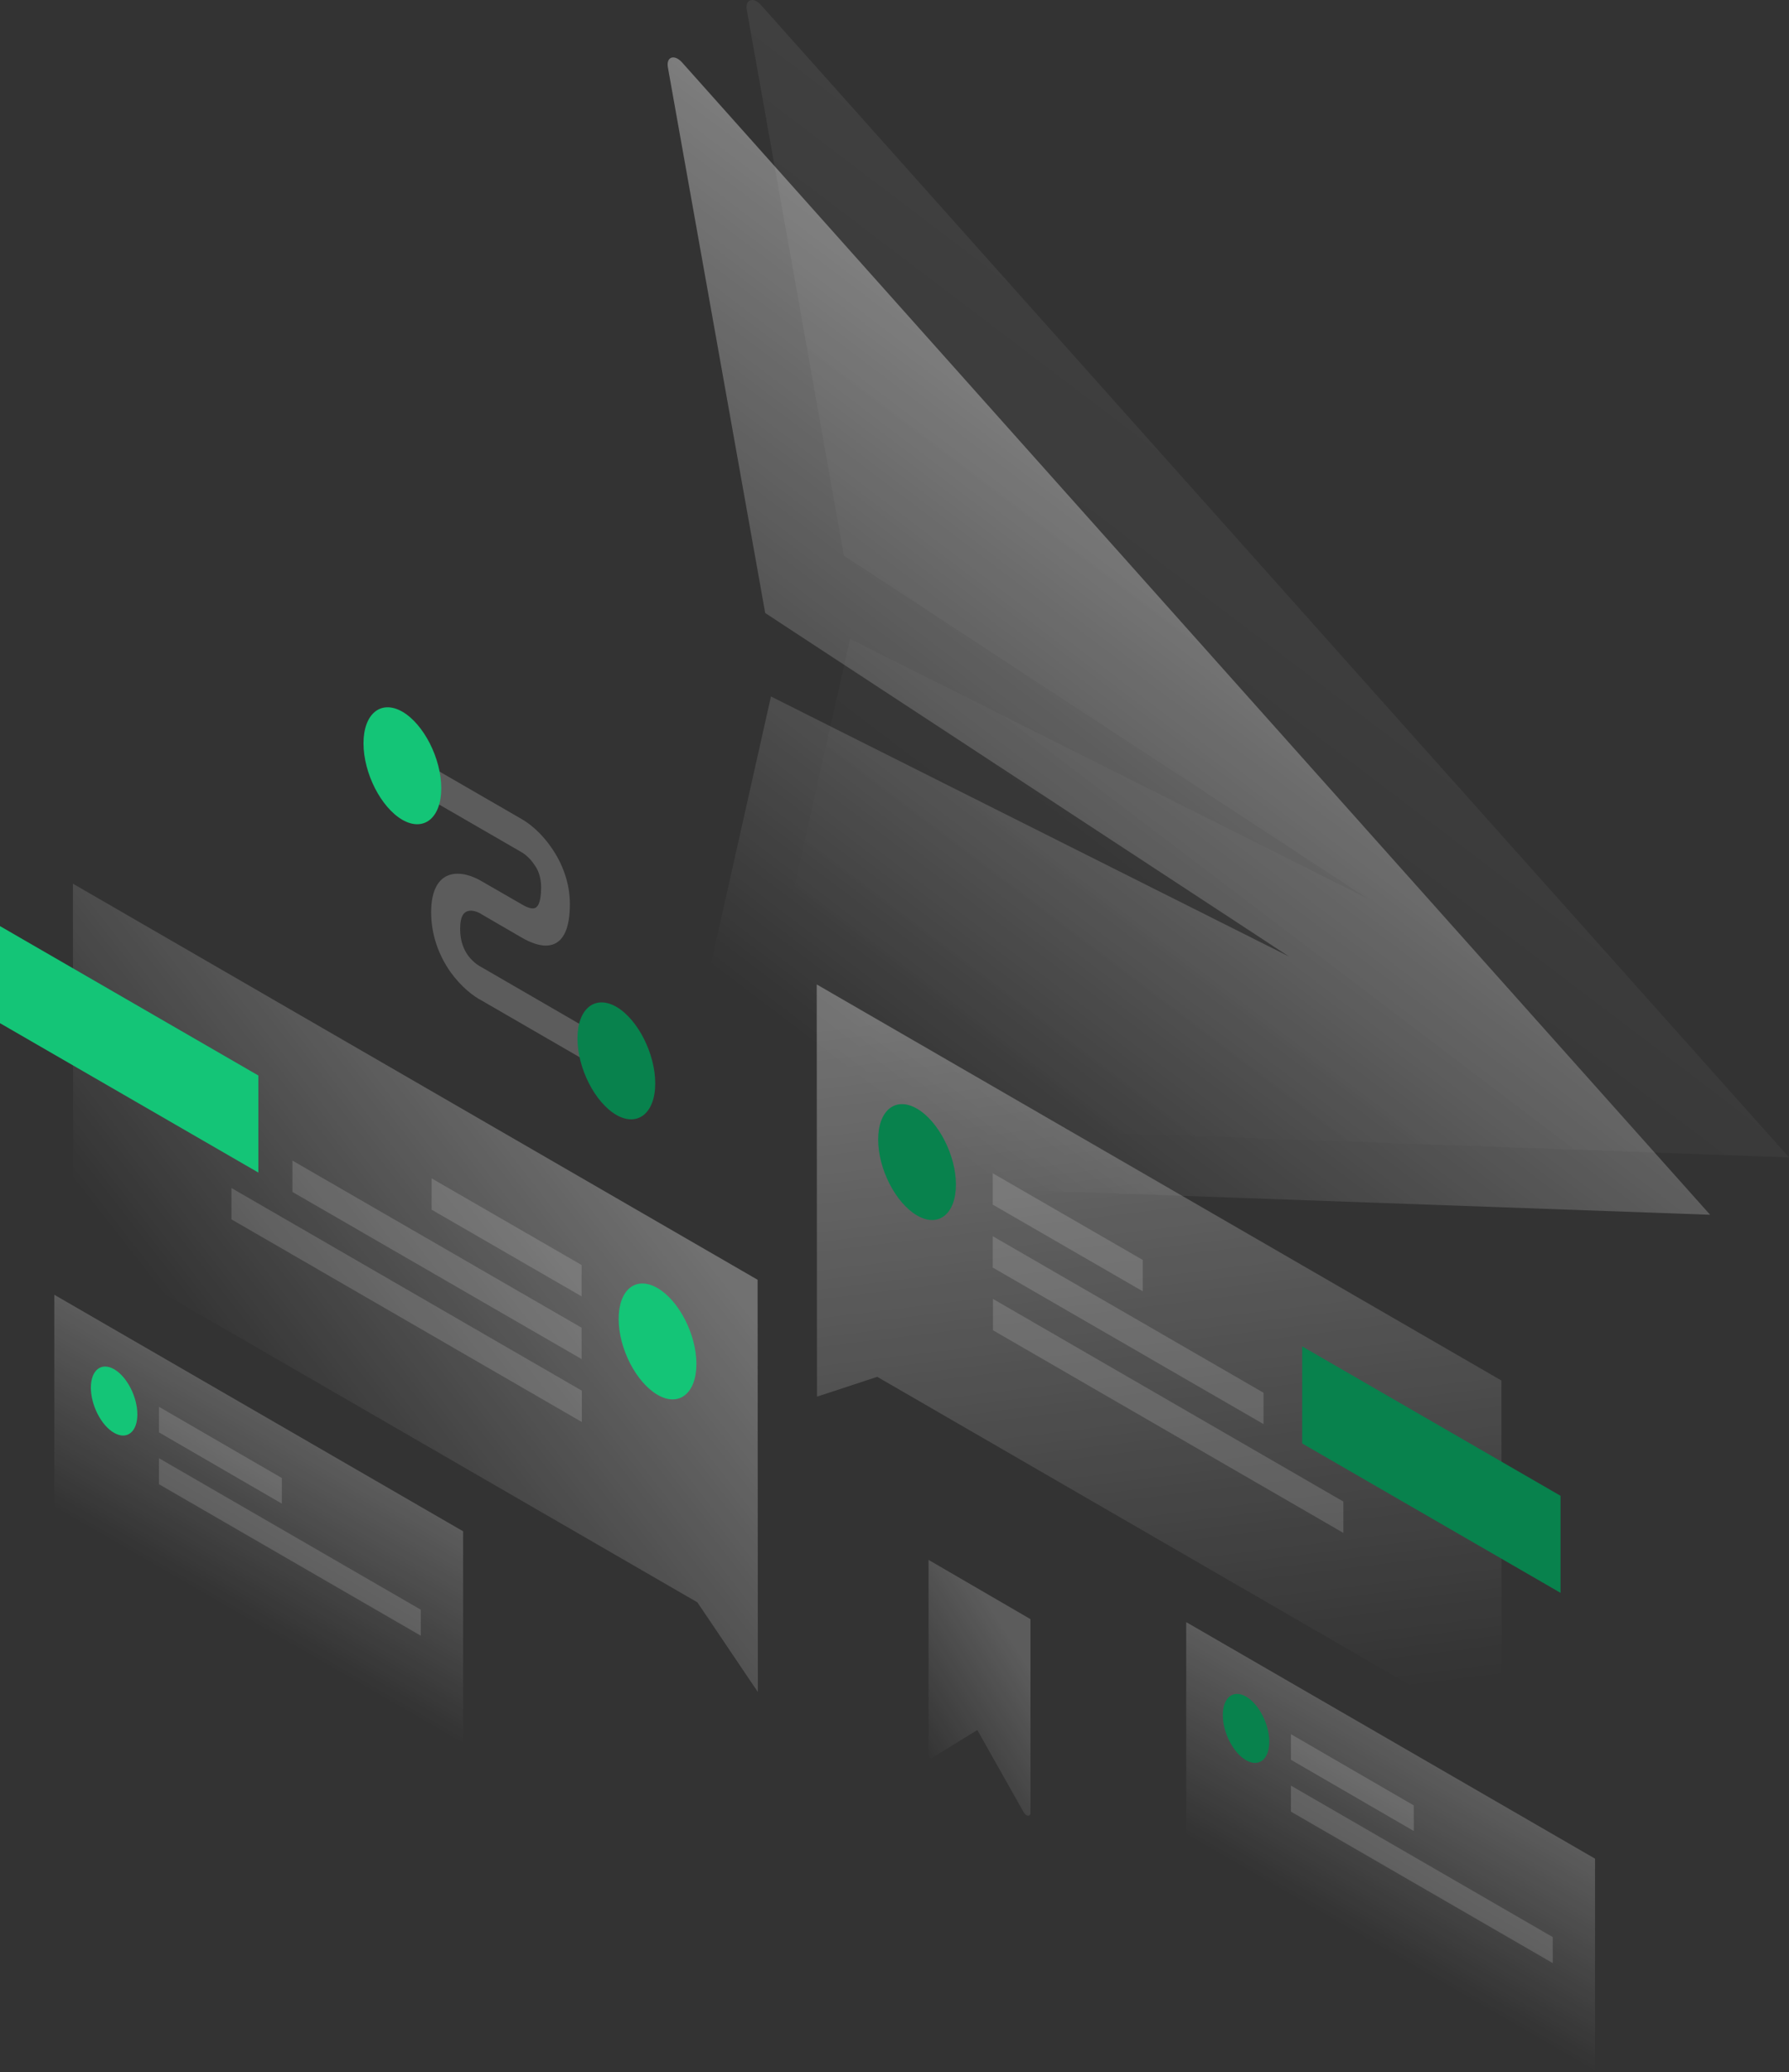 <svg width="272" height="315" viewBox="0 0 272 315" fill="none" xmlns="http://www.w3.org/2000/svg">
  <rect x="0" y="0" width="272" height="315" fill="#333333" stroke="none"/>
  <path opacity="0.07" d="M115.677 0.738L272 175.935L115.642 170.328C114.488 170.293 113.228 168.4 113.508 167.139L129.249 97.116L208.023 136.648L128.305 84.464L113.543 1.509C113.263 -0.103 114.523 -0.524 115.677 0.738Z" fill="url(#paint0_linear)" />
  <path opacity="0.4" d="M103.679 9.465L260.002 184.662L103.644 179.055C102.49 179.02 101.23 177.127 101.51 175.865L117.216 105.877L195.99 145.41L116.341 93.191L101.545 10.236C101.265 8.623 102.525 8.203 103.679 9.465Z" fill="url(#paint1_linear)" />
  <path opacity="0.3" d="M115.187 194.545L11.088 134.335L11.123 188.692L106.023 243.575L115.222 257.208L115.187 194.545Z" fill="url(#paint2_linear)" />
  <path d="M0 155.539V140.784L39.282 163.494V178.249L0 155.539Z" fill="#14C577" />
  <path opacity="0.15" d="M88.428 192.302L65.621 179.125V183.891L88.428 197.069V192.302Z" fill="white" />
  <path opacity="0.15" d="M88.428 201.835L44.459 176.426V181.192L88.428 206.601V201.835Z" fill="white" />
  <path opacity="0.15" d="M88.463 211.403L35.189 180.597V185.363L88.463 216.169V211.403Z" fill="white" />
  <path d="M94.06 200.503C94.06 204.989 96.718 210.141 99.971 212.033C103.224 213.926 105.883 211.823 105.883 207.337C105.883 202.851 103.224 197.699 99.971 195.807C96.683 193.914 94.06 196.017 94.06 200.503Z" fill="#14C577" />
  <path opacity="0.3" d="M124.177 149.651L228.276 209.861L228.311 264.218L133.377 209.3L124.212 212.314L124.177 149.651Z" fill="url(#paint3_linear)" />
  <path d="M197.983 219.428V204.674L237.265 227.384V242.138L197.983 219.428Z" fill="#08824D" />
  <path opacity="0.15" d="M150.936 178.354L173.743 191.531V196.298L150.936 183.12V178.354Z" fill="white" />
  <path opacity="0.15" d="M150.936 187.921L192.107 211.718V216.484L150.936 192.688V187.921Z" fill="white" />
  <path opacity="0.15" d="M150.971 197.454L204.245 228.26V233.026L150.971 202.22V197.454Z" fill="white" />
  <path d="M145.34 180.071C145.34 184.557 142.681 186.66 139.428 184.767C136.175 182.875 133.517 177.723 133.517 173.237C133.517 168.751 136.175 166.648 139.428 168.541C142.681 170.433 145.34 175.62 145.34 180.071Z" fill="#08824D" />
  <path opacity="0.2" d="M242.512 282.547L180.354 246.589V279.042L242.512 315V282.547Z" fill="url(#paint4_linear)" />
  <path opacity="0.15" d="M196.27 263.622L214.949 274.451V278.341L196.27 267.512V263.622Z" fill="white" />
  <path opacity="0.15" d="M196.27 271.437L236.076 294.463V298.423L196.27 275.398V271.437Z" fill="white" />
  <path d="M192.981 264.778C192.981 267.442 191.407 268.703 189.449 267.582C187.49 266.46 185.916 263.376 185.916 260.713C185.916 258.049 187.49 256.788 189.449 257.909C191.407 259.031 192.981 262.115 192.981 264.778Z" fill="#08824D" />
  <path opacity="0.2" d="M70.414 232.781L8.255 196.823V229.276L70.414 265.234V232.781Z" fill="url(#paint5_linear)" />
  <path opacity="0.15" d="M24.171 213.856L42.85 224.685V228.575L24.171 217.746V213.856Z" fill="white" />
  <path opacity="0.15" d="M24.171 221.671L63.977 244.697V248.657L24.171 225.631V221.671Z" fill="white" />
  <path d="M20.883 215.012C20.883 217.676 19.309 218.938 17.35 217.816C15.391 216.695 13.817 213.611 13.817 210.947C13.817 208.283 15.391 207.022 17.35 208.143C19.309 209.265 20.883 212.349 20.883 215.012Z" fill="#14C577" />
  <path opacity="0.2" d="M79.333 129.569L64.362 120.912V115.866L79.333 124.522C80.558 125.223 82.342 126.66 83.846 128.868C85.49 131.216 86.644 134.195 86.644 137.419C86.644 140.994 85.735 143.027 84.021 143.587C82.412 144.113 80.488 143.202 79.333 142.536L73.177 138.961L73.142 138.926C72.617 138.611 71.778 138.295 71.113 138.506C70.553 138.681 69.959 139.207 69.959 141.204C69.959 143.202 70.588 144.394 71.078 145.13C71.708 146.041 72.547 146.672 73.072 146.952L73.142 146.987L91.961 157.886V162.933L73.247 152.104C71.953 151.438 70.099 150.001 68.49 147.758C66.741 145.27 65.551 142.151 65.551 138.681C65.551 135.211 66.741 133.459 68.455 132.968C70.064 132.513 71.918 133.179 73.212 133.95L79.298 137.454C80.173 137.98 80.837 138.19 81.292 138.05C81.642 137.945 82.272 137.454 82.272 134.896C82.272 133.214 81.747 132.127 81.222 131.426C80.628 130.515 79.823 129.849 79.333 129.569Z" fill="white" />
  <path d="M67.091 119.826C67.091 124.347 64.432 126.485 61.179 124.627C57.926 122.735 55.267 117.548 55.267 112.992C55.267 108.471 57.926 106.333 61.179 108.19C64.432 110.083 67.091 115.305 67.091 119.826Z" fill="#14C577" />
  <path d="M99.621 164.686C99.621 169.207 96.963 171.344 93.71 169.487C90.457 167.594 87.798 162.408 87.798 157.851C87.798 153.33 90.457 151.193 93.71 153.05C96.963 154.943 99.621 160.165 99.621 164.686Z" fill="#08824D" />
  <path opacity="0.2" d="M141.177 237.127V266.671C141.177 266.986 141.492 267.337 141.702 267.232L148.593 262.991L155.623 275.468C156.008 276.133 156.673 276.204 156.673 275.573V246.134L141.177 237.127Z" fill="url(#paint6_linear)" />
  <defs>
    <linearGradient id="paint0_linear" x1="213.458" y1="60.866" x2="142.05" y2="154.985" gradientUnits="userSpaceOnUse">
      <stop stop-color="white" />
      <stop offset="1" stop-color="white" stop-opacity="0" />
    </linearGradient>
    <linearGradient id="paint1_linear" x1="201.476" y1="69.596" x2="130.068" y2="163.715" gradientUnits="userSpaceOnUse">
      <stop stop-color="white" />
      <stop offset="1" stop-color="white" stop-opacity="0" />
    </linearGradient>
    <linearGradient id="paint2_linear" x1="92.494" y1="172.762" x2="38.67" y2="214.824" gradientUnits="userSpaceOnUse">
      <stop stop-color="white" />
      <stop offset="1" stop-color="white" stop-opacity="0" />
    </linearGradient>
    <linearGradient id="paint3_linear" x1="168.894" y1="151.402" x2="182.402" y2="260.752" gradientUnits="userSpaceOnUse">
      <stop stop-color="white" />
      <stop offset="1" stop-color="white" stop-opacity="0" />
    </linearGradient>
    <linearGradient id="paint4_linear" x1="218.44" y1="268.628" x2="204.379" y2="292.943" gradientUnits="userSpaceOnUse">
      <stop stop-color="white" />
      <stop offset="1" stop-color="white" stop-opacity="0" />
    </linearGradient>
    <linearGradient id="paint5_linear" x1="46.341" y1="218.861" x2="32.28" y2="243.176" gradientUnits="userSpaceOnUse">
      <stop stop-color="white" />
      <stop offset="1" stop-color="white" stop-opacity="0" />
    </linearGradient>
    <linearGradient id="paint6_linear" x1="155.626" y1="252.229" x2="137.97" y2="263.389" gradientUnits="userSpaceOnUse">
      <stop stop-color="white" />
      <stop offset="1" stop-color="white" stop-opacity="0" />
    </linearGradient>
  </defs>
</svg>
